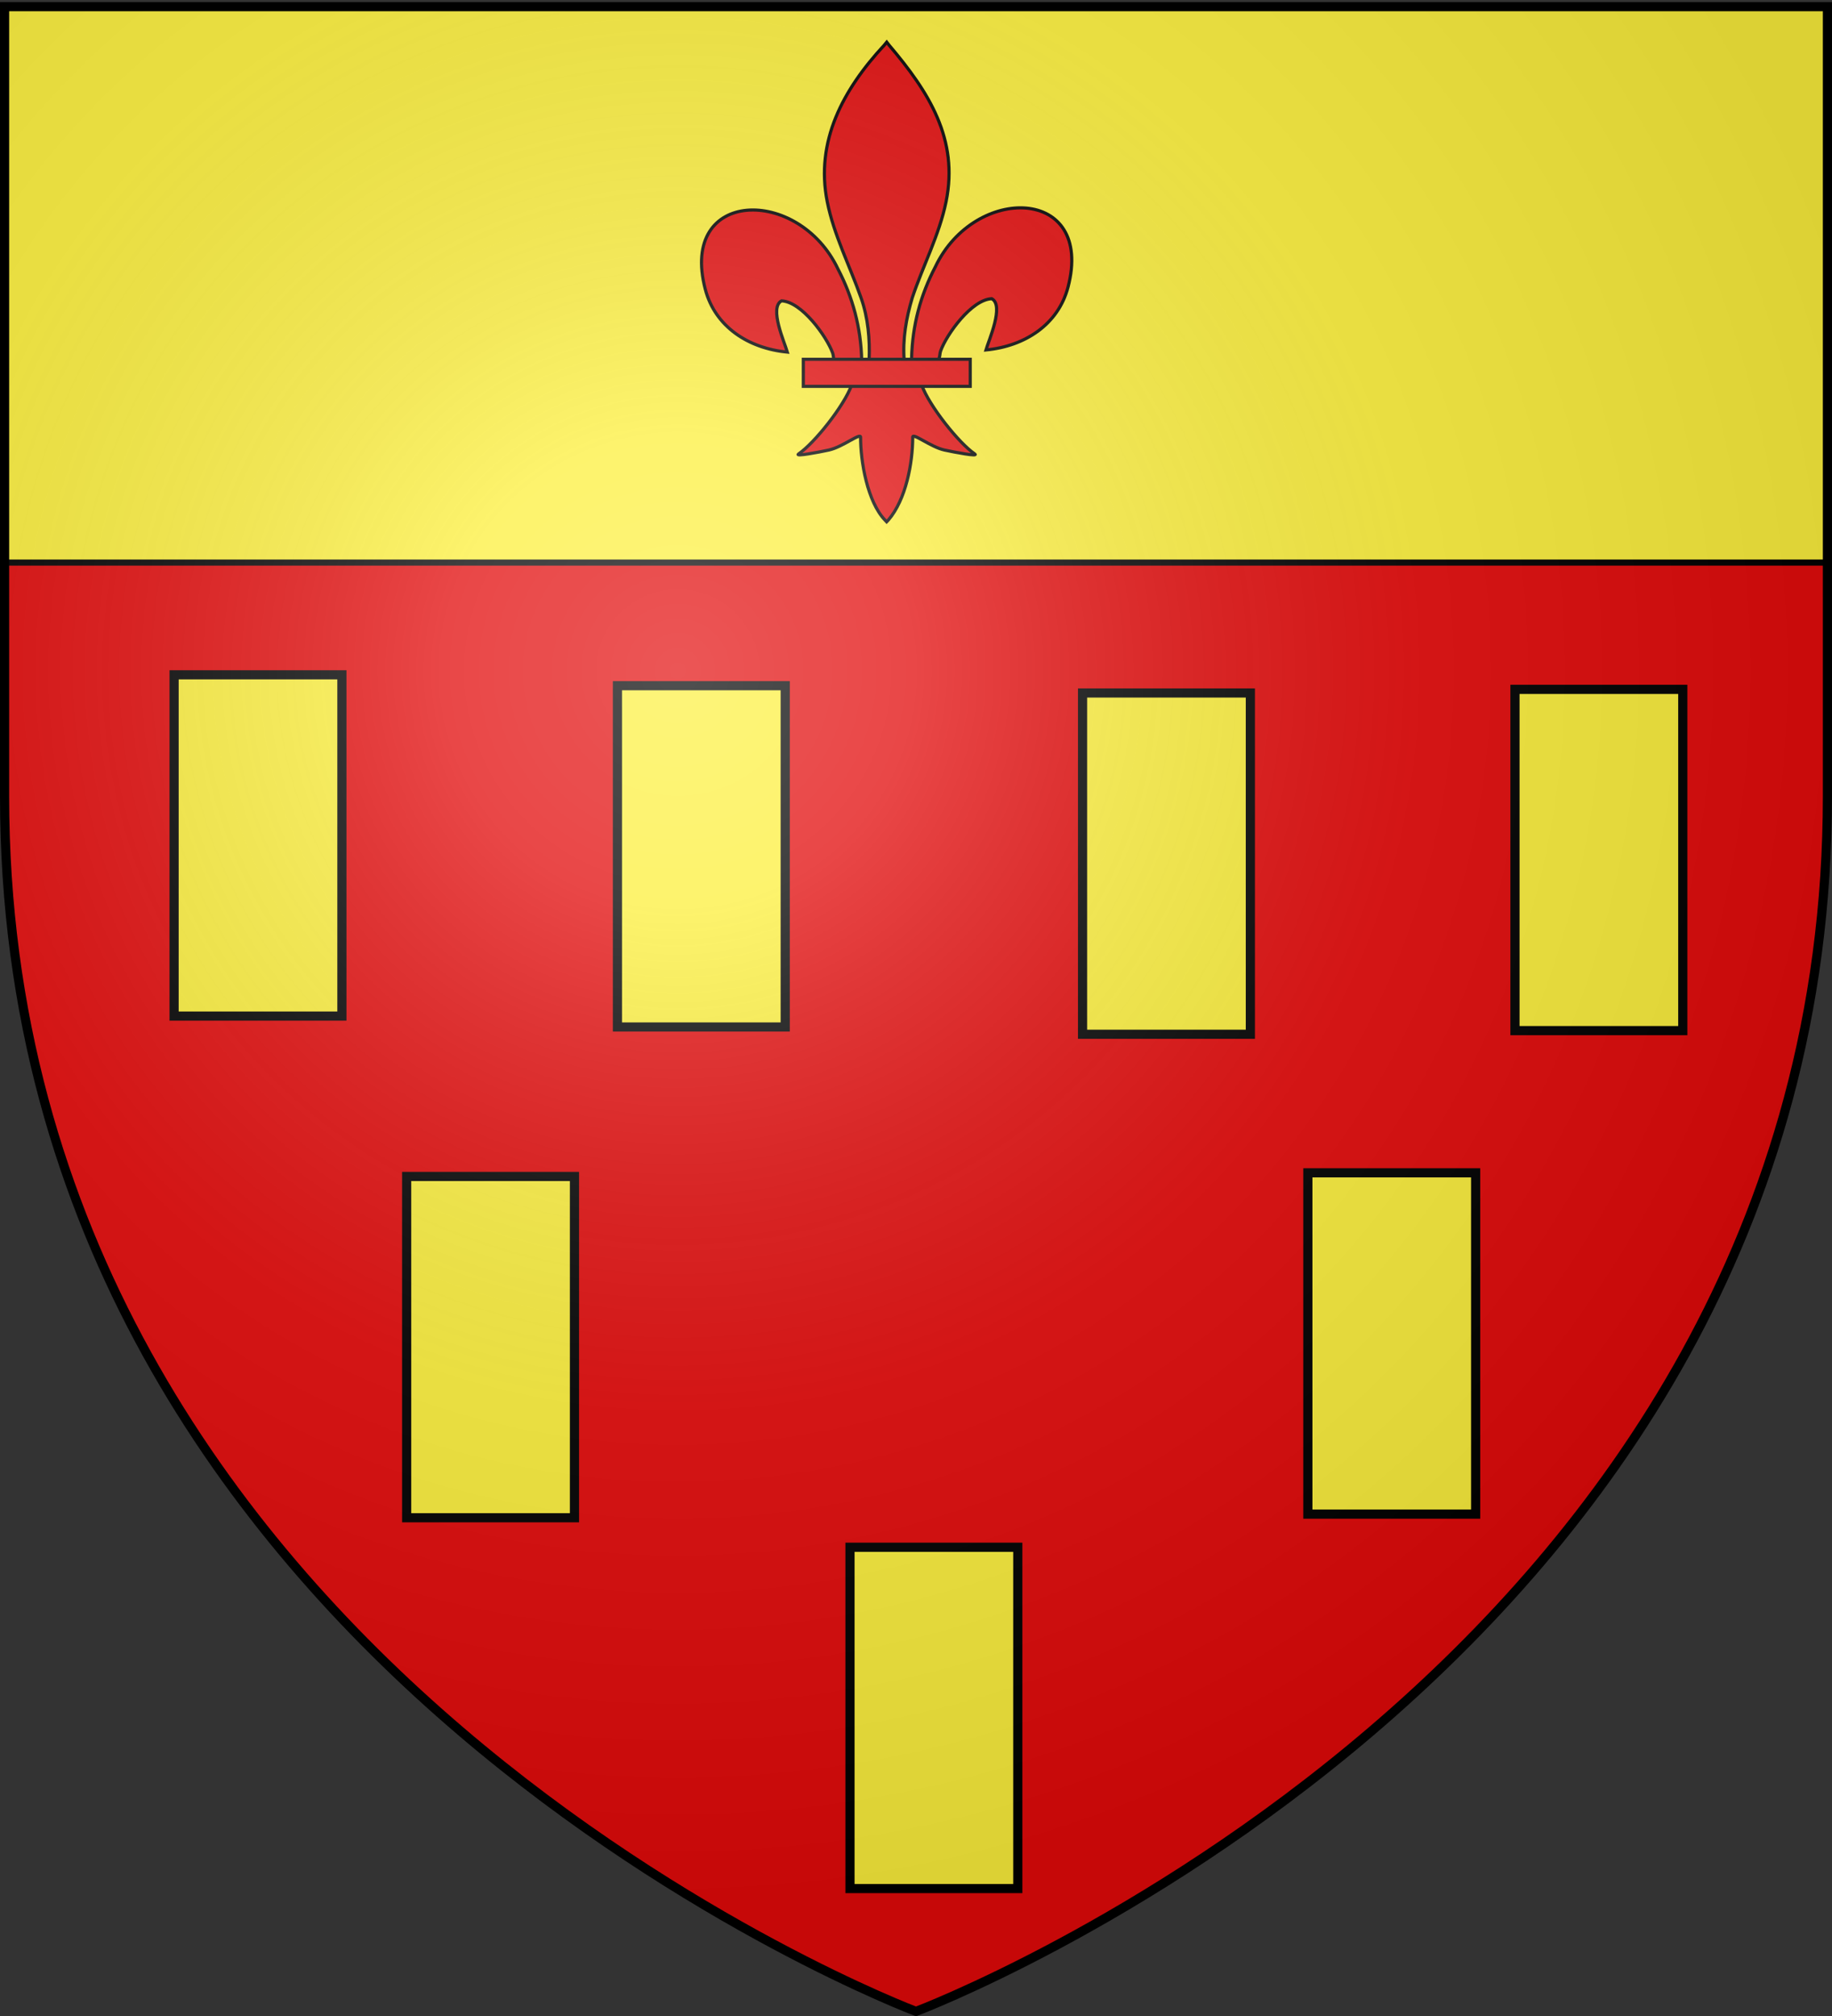 <svg xmlns="http://www.w3.org/2000/svg" xmlns:xlink="http://www.w3.org/1999/xlink" width="600" height="660" style="display:inline" version="1.0"><rect width="100%" height="100%" fill="#333333" stroke="none"/><defs><radialGradient xlink:href="#a" id="b" cx="221.445" cy="226.331" r="300" fx="221.445" fy="226.331" gradientTransform="matrix(1.353 0 0 1.349 -77.63 -85.747)" gradientUnits="userSpaceOnUse"/><linearGradient id="a"><stop offset="0" style="stop-color:white;stop-opacity:.314"/><stop offset=".19" style="stop-color:white;stop-opacity:.251"/><stop offset=".6" style="stop-color:#6b6b6b;stop-opacity:.125"/><stop offset="1" style="stop-color:black;stop-opacity:.125"/></linearGradient></defs><g style="display:inline"><path d="M300 658.5s298.5-112.32 298.5-397.772V2.176H1.5v258.552C1.5 546.18 300 658.5 300 658.5z" style="color:#000;fill:#2b5df2;fill-opacity:1;fill-rule:evenodd;stroke:none;marker:none;visibility:visible;display:inline;overflow:visible;enable-background:accumulate"/><path d="M300 658.5s298.5-112.32 298.5-397.772V2.176H1.5v258.552C1.5 546.18 300 658.5 300 658.5z" style="color:#000;fill:#e20909;fill-opacity:1;fill-rule:evenodd;stroke:none;marker:none;visibility:visible;display:inline;overflow:visible;enable-background:accumulate"/><path d="M598.5 184.177v-182H1.5v182z" style="color:#000;fill:#fcef3c;fill-opacity:1;fill-rule:evenodd;stroke:#000;stroke-width:2;marker:none;visibility:visible;display:inline;overflow:visible;enable-background:accumulate"/></g><g style="display:inline"><g style="fill:#e20909;fill-opacity:1;display:inline"><path d="M308.038 120.13c.245-10.653 2.88-20.556 7.788-29.94 12.848-27.03 52.091-26.384 43.44 6.675-3.187 12.181-14.016 19.34-26.88 20.569.928-3.21 6.036-14.557 1.913-16.777-6.593.249-14.78 11.643-16.748 17.076-.284.78-.205 1.681-.522 2.449" style="fill:#e20909;fill-opacity:1;fill-rule:evenodd;stroke:#000;stroke-width:1.032;stroke-linecap:butt;stroke-linejoin:miter;stroke-miterlimit:4;stroke-opacity:1;stroke-dasharray:none;display:inline" transform="translate(-9.479 -2.865)"/><path d="M291.695 120.835c-.245-10.654-2.88-20.556-7.788-29.94-12.848-27.03-52.091-26.385-43.44 6.674 3.187 12.182 14.016 19.341 26.88 20.57-.928-3.21-6.035-14.558-1.912-16.778 6.592.25 14.779 11.643 16.748 17.076.284.78.204 1.682.522 2.45" style="fill:#e20909;fill-opacity:1;fill-rule:evenodd;stroke:#000;stroke-width:1.032;stroke-linecap:butt;stroke-linejoin:miter;stroke-miterlimit:4;stroke-opacity:1;stroke-dasharray:none" transform="translate(-9.479 -2.865)"/><path d="M299.107 17.614c-13.536 14.59-22.624 31.463-18.706 51.25 2.161 10.917 7.401 21.028 11.097 31.545 2.31 6.598 2.901 13.49 2.628 20.426h11.484c-.55-6.986.654-13.757 2.627-20.426 3.521-10.583 8.878-20.62 11.097-31.545 4.15-20.425-5.59-35.83-18.647-51.186l-.798-1.017-.782.953z" style="fill:#e20909;fill-opacity:1;fill-rule:nonzero;stroke:#000;stroke-width:1.032;stroke-linecap:butt;stroke-linejoin:miter;stroke-miterlimit:4;stroke-opacity:1;stroke-dasharray:none" transform="translate(-9.479 -2.865)"/><path d="M288.397 128.922c-2.4 6.73-12.19 19.052-17.39 22.565-1.348.911 6.447-.525 9.937-1.29 4.577-1.003 10.527-5.88 10.387-4.159-.013 7.883 2.203 21.035 7.98 27.079l.548.582.565-.582c5.774-6.736 7.951-18.58 7.98-27.079-.14-1.721 5.81 3.156 10.388 4.16 3.49.764 11.284 2.2 9.936 1.29-5.2-3.514-14.984-15.837-17.385-22.566h-22.946z" style="fill:#e20909;fill-opacity:1;fill-rule:evenodd;stroke:#000;stroke-width:1.032;stroke-linecap:butt;stroke-linejoin:miter;stroke-miterlimit:4;stroke-opacity:1;stroke-dasharray:none" transform="translate(-9.479 -2.865)"/><path d="M272.578 120.492h54.665v8.857h-54.665z" style="fill:#e20909;fill-opacity:1;stroke:#000;stroke-width:1.032;stroke-miterlimit:4;stroke-opacity:1;stroke-dasharray:none" transform="translate(-9.479 -2.865)"/></g><path d="M57.021 220.917h54.954v111.732H57.021zM202.215 224.487h54.954v111.732h-54.954zM354.55 226.868h54.954V338.6H354.55zM133.188 385.153h54.954v111.732h-54.954zM496.173 225.677h54.954v111.732h-54.954zM278.382 506.545h54.954v111.732h-54.954zM428.337 383.963h54.954v111.732h-54.954z" style="fill:#fcef3c;fill-opacity:1;stroke:#000;stroke-width:3;stroke-miterlimit:4;stroke-opacity:1;stroke-dasharray:none;display:inline"/></g><g style="display:inline"><path d="M300 658.5s298.5-112.32 298.5-397.772V2.176H1.5v258.552C1.5 546.18 300 658.5 300 658.5z" style="fill:url(#b);fill-opacity:1;fill-rule:evenodd;stroke:none"/></g><g style="display:inline"><path d="M300 658.5S1.5 546.18 1.5 260.728V2.176h597v258.552C598.5 546.18 300 658.5 300 658.5z" style="fill:none;stroke:#000;stroke-width:3;stroke-linecap:butt;stroke-linejoin:miter;stroke-miterlimit:4;stroke-opacity:1;stroke-dasharray:none"/></g></svg>
